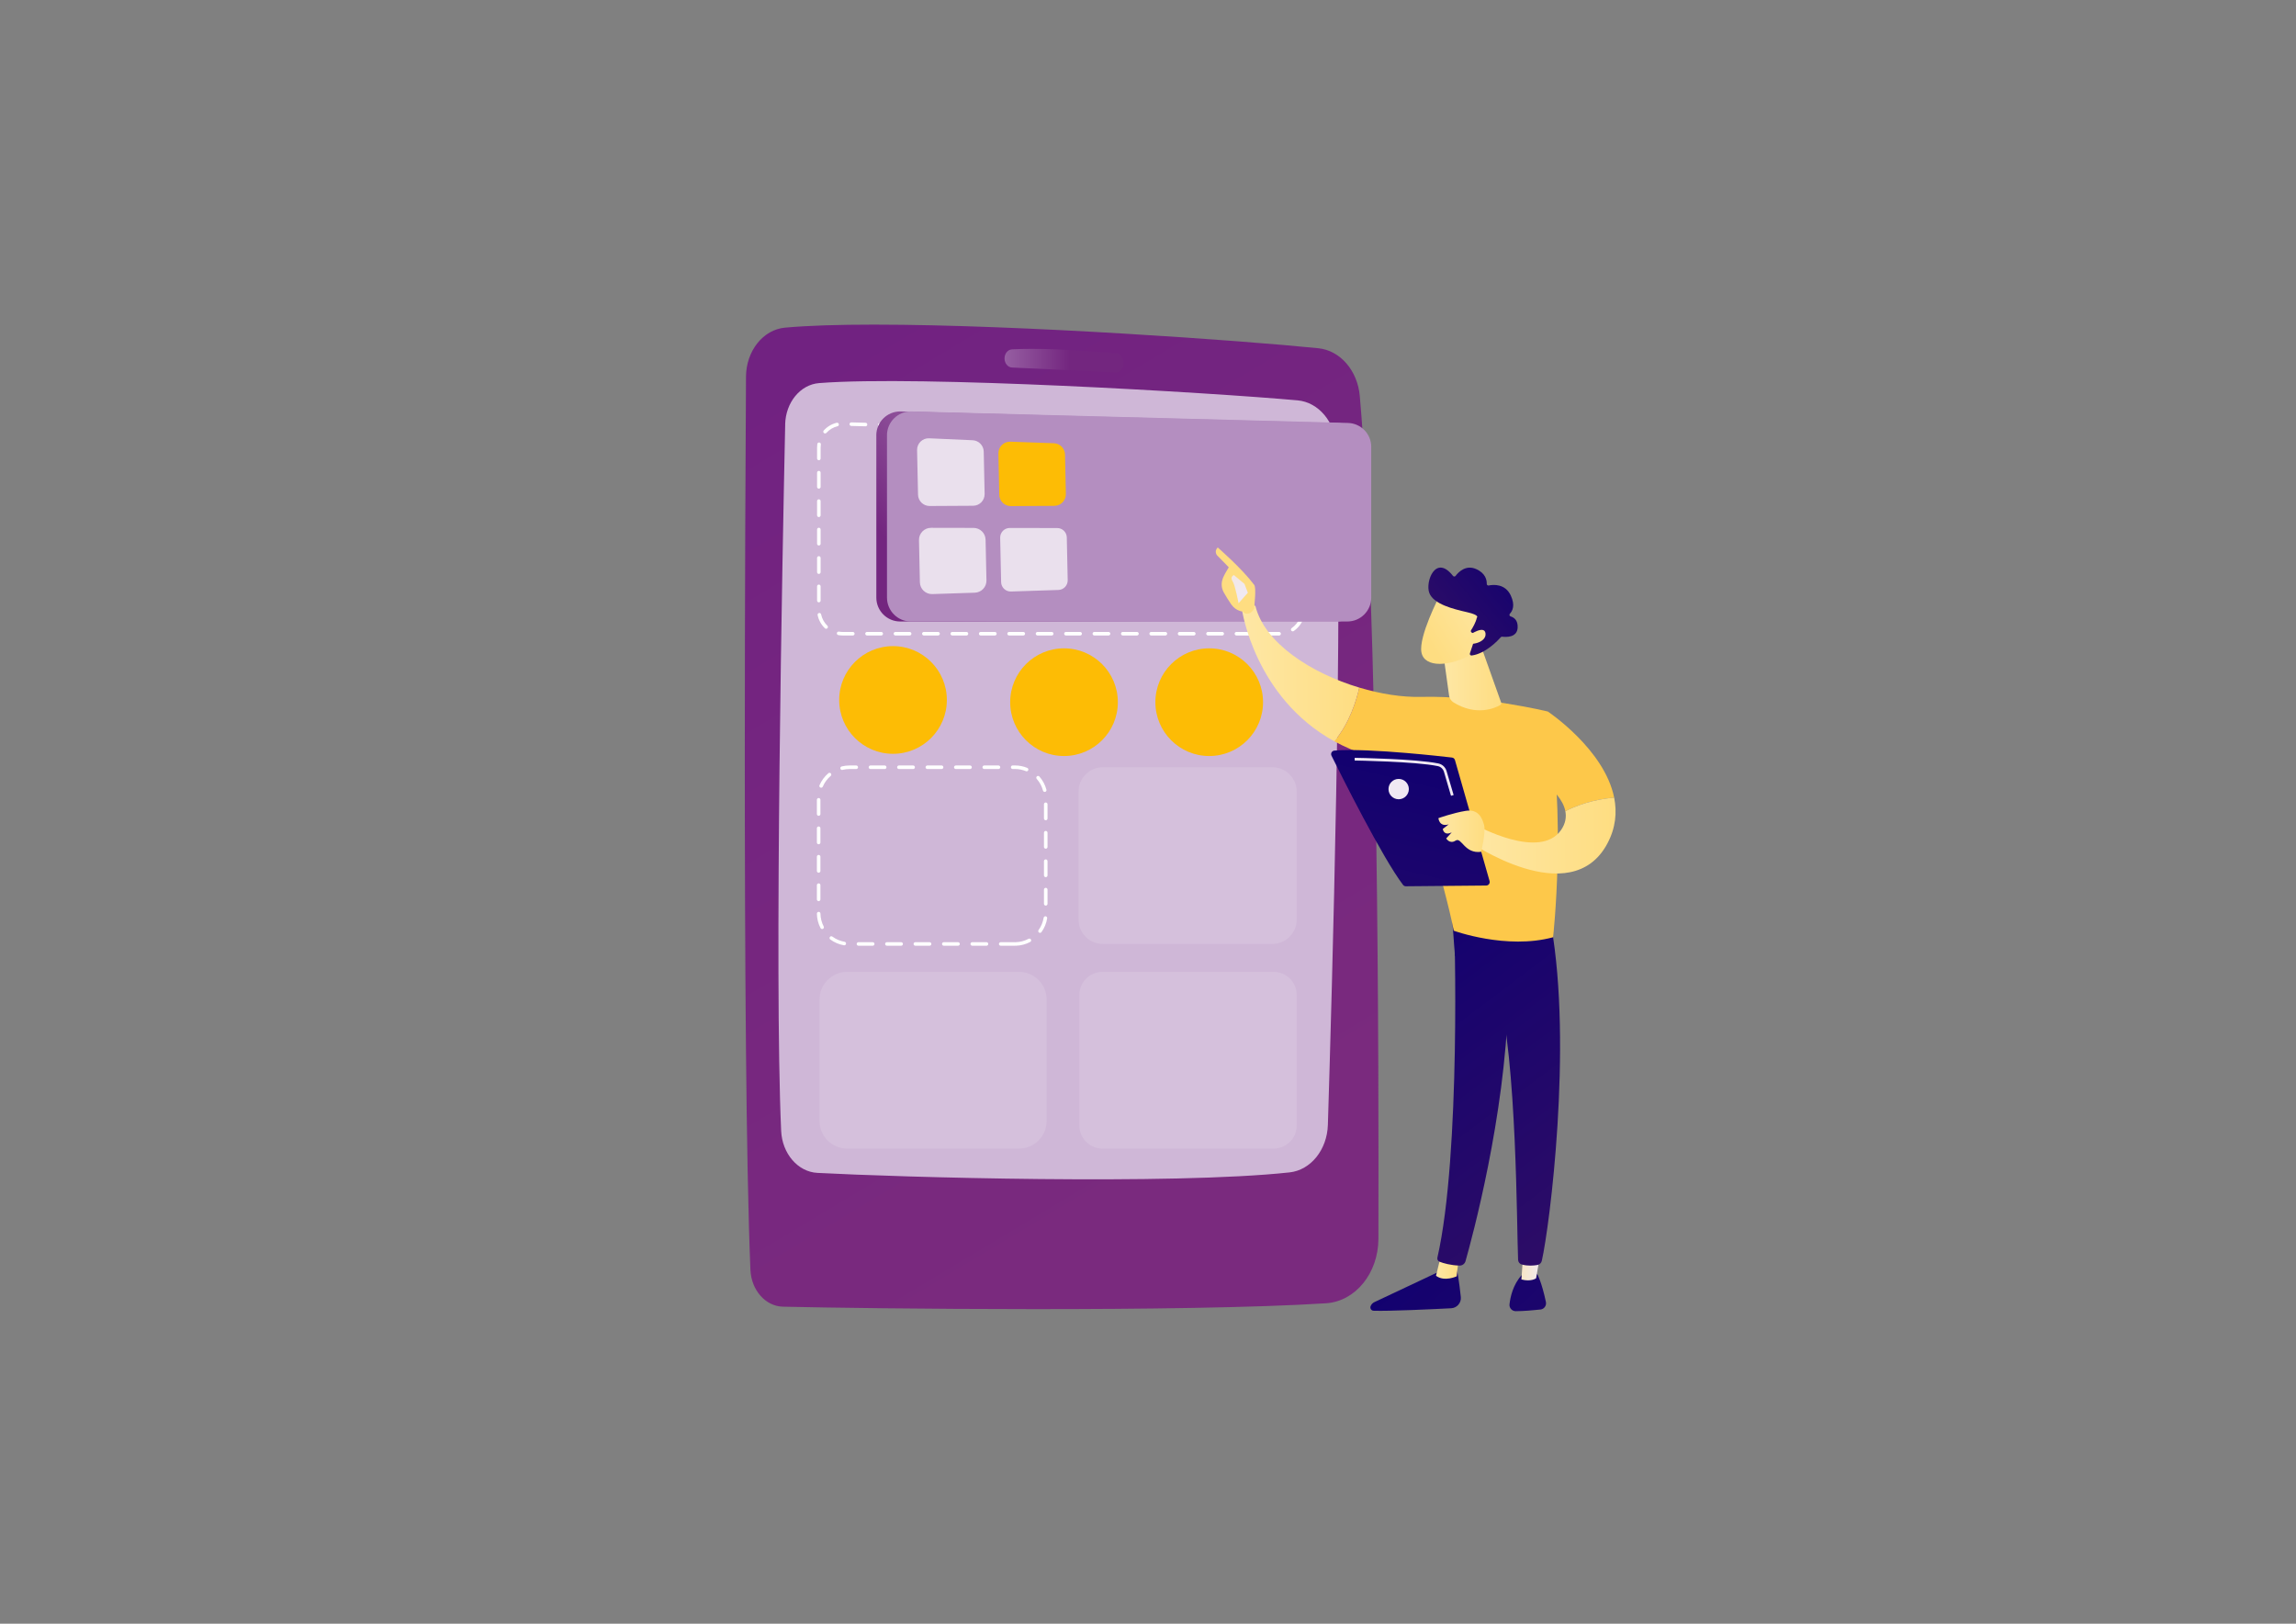 <?xml version="1.0" encoding="UTF-8"?>
<svg id="Calque_1" data-name="Calque 1" xmlns="http://www.w3.org/2000/svg" xmlns:xlink="http://www.w3.org/1999/xlink" viewBox="0 0 841.89 595.28">
  <rect x="0" y="0" width="841.89" height="595.28" fill="#808080" stroke="none"/>
  <defs>
    <style>
      .cls-1 {
        fill: #d5c0dc;
      }

      .cls-1, .cls-2, .cls-3, .cls-4, .cls-5, .cls-6, .cls-7, .cls-8, .cls-9, .cls-10, .cls-11, .cls-12, .cls-13, .cls-14, .cls-15, .cls-16, .cls-17, .cls-18, .cls-19, .cls-20, .cls-21, .cls-22, .cls-23, .cls-24, .cls-25, .cls-26, .cls-27, .cls-28, .cls-29, .cls-30, .cls-31, .cls-32 {
        stroke-width: 0px;
      }

      .cls-2 {
        opacity: .72;
      }

      .cls-2, .cls-20 {
        fill: #fff;
      }

      .cls-3 {
        fill: url(#linear-gradient-12);
      }

      .cls-4 {
        fill: url(#linear-gradient-17);
      }

      .cls-5 {
        fill: url(#linear-gradient-19);
      }

      .cls-6 {
        fill: url(#linear-gradient);
      }

      .cls-7 {
        fill: url(#linear-gradient-21);
      }

      .cls-8 {
        fill: url(#linear-gradient-6);
      }

      .cls-33 {
        clip-path: url(#clippath-2);
      }

      .cls-9 {
        fill: #cfb7d7;
      }

      .cls-10 {
        fill: url(#linear-gradient-15);
      }

      .cls-34 {
        clip-path: url(#clippath-6);
      }

      .cls-11 {
        fill: url(#linear-gradient-11);
      }

      .cls-12 {
        fill: url(#linear-gradient-5);
      }

      .cls-13 {
        fill: none;
      }

      .cls-35 {
        clip-path: url(#clippath-7);
      }

      .cls-36 {
        clip-path: url(#clippath-1);
      }

      .cls-37 {
        clip-path: url(#clippath-4);
      }

      .cls-14 {
        fill: url(#Dégradé_sans_nom_5-3);
      }

      .cls-15 {
        fill: url(#linear-gradient-13);
      }

      .cls-16 {
        fill: url(#linear-gradient-23);
      }

      .cls-17 {
        fill: url(#linear-gradient-16);
      }

      .cls-18 {
        fill: url(#Dégradé_sans_nom_5-2);
      }

      .cls-19 {
        fill: url(#linear-gradient-22);
      }

      .cls-21 {
        fill: url(#linear-gradient-20);
      }

      .cls-22 {
        fill: url(#linear-gradient-14);
      }

      .cls-23 {
        fill: url(#linear-gradient-2);
      }

      .cls-24 {
        fill: #f0e9f3;
      }

      .cls-25 {
        fill: url(#linear-gradient-7);
      }

      .cls-26 {
        fill: url(#linear-gradient-3);
      }

      .cls-27 {
        fill: url(#Dégradé_sans_nom_5);
      }

      .cls-38 {
        clip-path: url(#clippath-9);
      }

      .cls-39 {
        clip-path: url(#clippath);
      }

      .cls-28 {
        fill: url(#linear-gradient-9);
      }

      .cls-40 {
        clip-path: url(#clippath-3);
      }

      .cls-29 {
        fill: url(#linear-gradient-8);
      }

      .cls-41 {
        clip-path: url(#clippath-8);
      }

      .cls-30 {
        fill: url(#linear-gradient-18);
      }

      .cls-42 {
        clip-path: url(#clippath-5);
      }

      .cls-31 {
        fill: url(#linear-gradient-10);
      }

      .cls-32 {
        fill: url(#linear-gradient-4);
      }
    </style>
    <clipPath id="clippath">
      <path class="cls-13" d="m320.34,119.01c-12.76,0-23.94.33-32.5,1.11-8.04.73-14.24,8.54-14.3,17.98-.16,25.73-.44,79.55-.44,137.55v1.85c0,71.64.44,149.25,2.06,188.01.31,7.47,5.52,13.39,11.92,13.54,31.62.74,147.5,2.06,199.15-1.25,10.76-.69,19.16-11.02,19.2-23.62.16-60.6-.02-231.02-6.83-309-.82-9.34-7.2-16.7-15.2-17.51-27.81-2.83-109-8.65-162.76-8.66h-.3Z"/>
    </clipPath>
    <linearGradient id="linear-gradient" x1="-3324.36" y1="2086.44" x2="-3324.24" y2="2086.44" gradientTransform="translate(8068582.92 -12854688.64) rotate(-90) scale(3866.97 -3866.97)" gradientUnits="userSpaceOnUse">
      <stop offset="0" stop-color="#7a2a7e"/>
      <stop offset="1" stop-color="#6e1f82"/>
    </linearGradient>
    <clipPath id="clippath-1">
      <rect class="cls-13" x="273.1" y="119.01" width="295.68" height="361.12"/>
    </clipPath>
    <clipPath id="clippath-2">
      <path class="cls-13" d="m371.02,128.09c-1.52.09-2.7,1.58-2.68,3.37.03,1.77,1.23,3.21,2.74,3.28,7.47.35,28.51,1.32,37.92,1.82,1.85.1,3.28-1.87,2.9-4l-.07-.36c-.26-1.45-1.31-2.53-2.57-2.65-5.23-.48-19.13-1.65-30.96-1.65-2.56,0-5.03.05-7.29.18"/>
    </clipPath>
    <linearGradient id="Dégradé_sans_nom_5" data-name="Dégradé sans nom 5" x1="-3315.82" y1="2084.94" x2="-3315.69" y2="2084.94" gradientTransform="translate(1121829.19 705291.6) scale(338.22 -338.22)" gradientUnits="userSpaceOnUse">
      <stop offset="0" stop-color="#b48ec0"/>
      <stop offset="1" stop-color="#73267f"/>
    </linearGradient>
    <clipPath id="clippath-3">
      <rect class="cls-13" x="273.1" y="119.01" width="295.68" height="361.12"/>
    </clipPath>
    <clipPath id="clippath-4">
      <path class="cls-13" d="m321.33,159.6v59.49c0,4.84,3.92,8.76,8.76,8.76h160.04c4.84,0,8.76-3.92,8.76-8.76v-55.27c0-4.75-3.78-8.63-8.53-8.76l-160.04-4.22c-.08,0-.16,0-.24,0-4.82,0-8.76,3.91-8.76,8.76"/>
    </clipPath>
    <linearGradient id="Dégradé_sans_nom_5-2" data-name="Dégradé sans nom 5" x1="-3327.56" y1="2090.21" x2="-3327.43" y2="2090.21" gradientTransform="translate(-2106226.94 -1323091.86) rotate(-180) scale(633.09 -633.09)" xlink:href="#Dégradé_sans_nom_5"/>
    <clipPath id="clippath-5">
      <path class="cls-13" d="m325.24,159.6v59.49c0,4.84,3.92,8.76,8.76,8.76h160.04c4.84,0,8.76-3.92,8.76-8.76v-55.27c0-4.75-3.78-8.63-8.53-8.76l-160.04-4.22c-.08,0-.16,0-.24,0-4.82,0-8.76,3.91-8.76,8.76"/>
    </clipPath>
    <linearGradient id="Dégradé_sans_nom_5-3" data-name="Dégradé sans nom 5" x1="-3324.09" y1="2086.55" x2="-3323.96" y2="2086.55" gradientTransform="translate(10387294.95 6520033.03) scale(3124.71 -3124.71)" xlink:href="#Dégradé_sans_nom_5"/>
    <clipPath id="clippath-6">
      <rect class="cls-13" x="273.1" y="119.01" width="295.68" height="361.12"/>
    </clipPath>
    <clipPath id="clippath-7">
      <path class="cls-13" d="m307.71,256.62c0,10.9,8.84,19.74,19.74,19.74s19.74-8.84,19.74-19.74-8.84-19.74-19.74-19.74-19.74,8.84-19.74,19.74"/>
    </clipPath>
    <linearGradient id="linear-gradient-2" x1="-3323.6" y1="2086.39" x2="-3323.47" y2="2086.39" gradientTransform="translate(13350330.54 8380961.19) scale(4016.84 -4016.84)" gradientUnits="userSpaceOnUse">
      <stop offset="0" stop-color="#fdbc05"/>
      <stop offset="1" stop-color="#fdbc05"/>
    </linearGradient>
    <clipPath id="clippath-8">
      <path class="cls-13" d="m370.41,257.43c0,10.9,8.84,19.74,19.74,19.74s19.74-8.84,19.74-19.74-8.84-19.74-19.74-19.74-19.74,8.84-19.74,19.74"/>
    </clipPath>
    <linearGradient id="linear-gradient-3" x1="-3323.6" y1="2086.49" x2="-3323.47" y2="2086.49" gradientTransform="translate(13350371.21 8381363.89) scale(4016.84 -4016.84)" xlink:href="#linear-gradient-2"/>
    <clipPath id="clippath-9">
      <path class="cls-13" d="m423.65,257.43c0,10.9,8.84,19.74,19.74,19.74s19.74-8.84,19.74-19.74-8.84-19.74-19.74-19.74-19.74,8.84-19.74,19.74"/>
    </clipPath>
    <linearGradient id="linear-gradient-4" x1="-3323.6" y1="2086.57" x2="-3323.47" y2="2086.57" gradientTransform="translate(13350406.68 8381701.02) scale(4016.84 -4016.84)" xlink:href="#linear-gradient-2"/>
    <linearGradient id="linear-gradient-5" x1="379.49" y1="159.97" x2="369.64" y2="291.17" gradientTransform="matrix(1,0,0,1,0,0)" xlink:href="#linear-gradient-2"/>
    <linearGradient id="linear-gradient-6" x1="4992.94" y1="433.15" x2="4898.76" y2="535.59" gradientTransform="translate(5493.07 -23.38) rotate(179.46) scale(1 -1)" gradientUnits="userSpaceOnUse">
      <stop offset="0" stop-color="#100070"/>
      <stop offset="1" stop-color="#2c0c67"/>
    </linearGradient>
    <linearGradient id="linear-gradient-7" x1="4962.37" y1="440.75" x2="4970.74" y2="440.75" gradientTransform="translate(5493.07 -23.38) rotate(179.46) scale(1 -1)" gradientUnits="userSpaceOnUse">
      <stop offset="0" stop-color="#fedd81"/>
      <stop offset="1" stop-color="#fee7a5"/>
    </linearGradient>
    <linearGradient id="linear-gradient-8" x1="5000.36" y1="317.28" x2="4920.22" y2="425.91" xlink:href="#linear-gradient-6"/>
    <linearGradient id="linear-gradient-9" x1="4971.82" y1="413.72" x2="4877.63" y2="516.17" xlink:href="#linear-gradient-6"/>
    <linearGradient id="linear-gradient-10" x1="4932.22" y1="440.32" x2="4939.44" y2="440.32" gradientTransform="translate(5493.07 -23.38) rotate(179.46) scale(1 -1)" gradientUnits="userSpaceOnUse">
      <stop offset="0" stop-color="#f0e9f3"/>
      <stop offset="1" stop-color="#f8e6c7"/>
    </linearGradient>
    <linearGradient id="linear-gradient-11" x1="4986.08" y1="306.74" x2="4905.93" y2="415.37" xlink:href="#linear-gradient-6"/>
    <linearGradient id="linear-gradient-12" x1="-527.06" y1="-268.3" x2="-600.9" y2="-140.3" gradientTransform="translate(1387.64)" gradientUnits="userSpaceOnUse">
      <stop offset="0" stop-color="#f8e6c7"/>
      <stop offset="1" stop-color="#fdc84a"/>
    </linearGradient>
    <linearGradient id="linear-gradient-13" x1="4996.81" y1="222.49" x2="5039.55" y2="222.49" xlink:href="#linear-gradient-7"/>
    <linearGradient id="linear-gradient-14" x1="-3024.41" y1="214.39" x2="-2995.72" y2="279.65" gradientTransform="translate(3487.46 -3.39) rotate(-.54)" xlink:href="#linear-gradient-7"/>
    <linearGradient id="linear-gradient-15" x1="5039.35" y1="193.59" x2="5051.31" y2="175.19" xlink:href="#linear-gradient-10"/>
    <linearGradient id="linear-gradient-16" x1="-501.91" y1="-253.79" x2="-575.75" y2="-125.8" xlink:href="#linear-gradient-12"/>
    <linearGradient id="linear-gradient-17" x1="4903.28" y1="283.03" x2="4957.37" y2="283.03" xlink:href="#linear-gradient-7"/>
    <linearGradient id="linear-gradient-18" x1="4944.81" y1="225.21" x2="4966.2" y2="225.21" xlink:href="#linear-gradient-7"/>
    <linearGradient id="linear-gradient-19" x1="-2068.65" y1="3386.67" x2="-2076.64" y2="3360.31" gradientTransform="translate(1198.69 -3675.17) rotate(-138.79) scale(1 -1)" xlink:href="#linear-gradient-7"/>
    <linearGradient id="linear-gradient-20" x1="-2075.86" y1="3340.74" x2="-2069.17" y2="3378.87" gradientTransform="translate(1198.69 -3675.17) rotate(-138.79) scale(1 -1)" xlink:href="#linear-gradient-6"/>
    <linearGradient id="linear-gradient-21" x1="-2076.82" y1="3386.54" x2="-2084.01" y2="3362.83" gradientTransform="translate(1198.69 -3675.17) rotate(-138.79) scale(1 -1)" xlink:href="#linear-gradient-7"/>
    <linearGradient id="linear-gradient-22" x1="4697.96" y1="271.86" x2="4727.81" y2="396.22" gradientTransform="translate(5221.85) rotate(-180) scale(1 -1)" xlink:href="#linear-gradient-6"/>
    <linearGradient id="linear-gradient-23" x1="4677.51" y1="304.76" x2="4694.42" y2="304.76" gradientTransform="translate(5221.85) rotate(-180) scale(1 -1)" xlink:href="#linear-gradient-7"/>
  </defs>
  <g class="cls-39">
    <rect class="cls-6" x="203.26" y="85.9" width="372.17" height="428.31" transform="translate(-94.05 210.87) rotate(-27.17)"/>
  </g>
  <g class="cls-36">
    <path class="cls-9" d="m287.91,155.6c-1,46.61-4.04,201.67-1.48,258.96.37,8.37,6.12,15.06,13.28,15.44,29.48,1.57,130.02,4.51,173.15-.18,7.77-.85,13.76-8.3,14.04-17.42,1.48-47.56,5.59-191.96,3.11-248.6-.4-9.04-6.49-16.33-14.21-17.02-31.91-2.87-138.79-9.23-175.46-6.33-6.88.54-12.27,7.09-12.44,15.16"/>
  </g>
  <g class="cls-33">
    <rect class="cls-27" x="368.32" y="127.91" width="43.97" height="8.75"/>
  </g>
  <g class="cls-40">
    <path class="cls-20" d="m469.04,232.98h-5.25c-.36,0-.65-.29-.65-.65s.29-.65.65-.65h5.21c.36,0,.67.29.67.65s-.27.65-.63.65m-10.46,0h-5.21c-.36,0-.65-.29-.65-.65s.29-.65.65-.65h5.21c.36,0,.65.29.65.65s-.29.65-.65.65m-10.42,0h-5.21c-.36,0-.65-.29-.65-.65s.29-.65.65-.65h5.21c.36,0,.65.29.65.65s-.29.65-.65.65m-10.42,0h-5.21c-.36,0-.65-.29-.65-.65s.29-.65.65-.65h5.21c.36,0,.65.29.65.65s-.29.65-.65.65m-10.42,0h-5.21c-.36,0-.65-.29-.65-.65s.29-.65.65-.65h5.21c.36,0,.65.29.65.65s-.29.65-.65.65m-10.42,0h-5.21c-.36,0-.65-.29-.65-.65s.29-.65.65-.65h5.21c.36,0,.65.29.65.65s-.29.65-.65.65m-10.42,0h-5.21c-.36,0-.65-.29-.65-.65s.29-.65.65-.65h5.21c.36,0,.65.29.65.65s-.29.65-.65.65m-10.42,0h-5.21c-.36,0-.65-.29-.65-.65s.29-.65.65-.65h5.21c.36,0,.65.29.65.65s-.29.65-.65.65m-10.42,0h-5.21c-.36,0-.65-.29-.65-.65s.29-.65.65-.65h5.21c.36,0,.65.29.65.65s-.29.65-.65.65m-10.42,0h-5.21c-.36,0-.65-.29-.65-.65s.29-.65.65-.65h5.21c.36,0,.65.29.65.65s-.29.65-.65.65m-10.42,0h-5.21c-.36,0-.65-.29-.65-.65s.29-.65.65-.65h5.21c.36,0,.65.29.65.65s-.29.65-.65.65m-10.42,0h-5.21c-.36,0-.65-.29-.65-.65s.29-.65.65-.65h5.21c.36,0,.65.29.65.65s-.29.65-.65.65m-10.42,0h-5.21c-.36,0-.65-.29-.65-.65s.29-.65.65-.65h5.21c.36,0,.65.29.65.65s-.29.65-.65.65m-10.42,0h-5.21c-.36,0-.65-.29-.65-.65s.29-.65.65-.65h5.21c.36,0,.65.29.65.65s-.29.65-.65.65m-10.42,0h-5.21c-.36,0-.65-.29-.65-.65s.29-.65.65-.65h5.21c.36,0,.65.29.65.65s-.29.65-.65.65m-10.42,0h-3.68c-.55,0-1.1-.05-1.63-.14-.35-.06-.59-.4-.53-.75.06-.35.4-.59.75-.53.46.08.94.12,1.41.12h3.68c.36,0,.65.29.65.65s-.29.65-.65.65m161.3-1.52c-.21,0-.41-.1-.54-.28-.2-.3-.13-.7.17-.91,1.34-.92,2.37-2.2,2.97-3.71.13-.33.51-.5.85-.37.33.13.5.51.37.85-.69,1.75-1.89,3.24-3.45,4.31-.11.08-.24.11-.37.11m-171.08-.94c-.16,0-.33-.06-.45-.18-1.36-1.32-2.28-2.99-2.67-4.83-.07-.35.15-.7.51-.77.35-.07.7.15.77.5.33,1.59,1.13,3.02,2.3,4.16.26.25.27.66.01.92-.13.13-.3.2-.47.2m174.9-8.2c-.36,0-.65-.29-.65-.65v-5.21c0-.36.29-.65.65-.65s.65.29.65.65v5.21c0,.36-.29.65-.65.65m-177.57-1.49c-.36,0-.65-.29-.65-.65v-5.21c0-.36.29-.65.65-.65s.65.29.65.65v5.21c0,.36-.29.65-.65.65m177.57-8.93c-.36,0-.65-.29-.65-.65v-5.21c0-.36.29-.65.65-.65s.65.29.65.65v5.21c0,.36-.29.65-.65.65m-177.57-1.49c-.36,0-.65-.29-.65-.65v-5.21c0-.36.29-.65.65-.65s.65.29.65.65v5.21c0,.36-.29.65-.65.65m177.57-8.93c-.36,0-.65-.29-.65-.65v-5.21c0-.36.29-.65.65-.65s.65.29.65.65v5.21c0,.36-.29.65-.65.65m-177.57-1.49c-.36,0-.65-.29-.65-.65v-5.21c0-.36.29-.65.65-.65s.65.29.65.65v5.21c0,.36-.29.65-.65.65m177.57-8.93c-.36,0-.65-.29-.65-.65v-5.21c0-.36.29-.65.65-.65s.65.29.65.65v5.21c0,.36-.29.65-.65.65m-177.57-1.49c-.36,0-.65-.29-.65-.65v-5.21c0-.36.29-.65.65-.65s.65.29.65.65v5.21c0,.36-.29.65-.65.65m177.57-8.93c-.36,0-.65-.29-.65-.65v-5.21c0-.36.29-.65.65-.65s.65.29.65.65v5.21c0,.36-.29.65-.65.65m-177.57-1.49c-.36,0-.65-.29-.65-.65v-5.21c0-.36.29-.65.65-.65s.65.29.65.65v5.21c0,.36-.29.65-.65.65m177.57-8.93c-.36,0-.65-.29-.65-.65v-1.24c0-1.24-.27-2.44-.82-3.55-.16-.32-.02-.71.3-.87.32-.16.71-.02.87.3.63,1.29.95,2.68.95,4.12v1.24c0,.36-.29.65-.65.65m-177.57-1.49c-.36,0-.65-.29-.65-.65v-3.97c0-.44.03-.89.09-1.33.05-.36.38-.6.74-.55.36.05.6.38.55.74-.05.38-.08.77-.08,1.15v3.97c0,.36-.29.65-.65.65m173.18-7.34c-.11,0-.22-.03-.33-.09-1.16-.67-2.49-1.04-3.84-1.08l-.86-.02c-.36,0-.64-.31-.63-.67,0-.35.3-.63.65-.63,0,0,.01,0,.02,0l.86.02c1.57.04,3.11.48,4.46,1.26.31.18.42.58.24.89-.12.21-.34.33-.56.33m-10.21-1.33s-.01,0-.02,0l-5.21-.14c-.36,0-.64-.31-.63-.67,0-.35.3-.63.65-.63,0,0,.01,0,.02,0l5.21.14c.36,0,.64.31.63.67,0,.35-.3.63-.65.63m-10.42-.27s-.01,0-.02,0l-5.21-.14c-.36,0-.64-.31-.63-.67,0-.36.33-.65.67-.63l5.21.14c.36,0,.64.31.63.67,0,.35-.3.63-.65.63m-10.42-.27s-.01,0-.02,0l-5.21-.14c-.36,0-.64-.31-.63-.67,0-.35.3-.63.65-.63,0,0,.01,0,.02,0l5.21.14c.36,0,.64.31.63.67,0,.35-.3.63-.65.63m-10.42-.27s-.01,0-.02,0l-5.21-.14c-.36,0-.64-.31-.63-.67,0-.36.31-.65.67-.63l5.21.14c.36,0,.64.31.63.67,0,.35-.3.63-.65.63m-10.42-.27s-.01,0-.02,0l-5.21-.14c-.36,0-.64-.31-.63-.67,0-.36.33-.64.67-.63l5.21.14c.36,0,.64.31.63.67,0,.35-.3.63-.65.63m-119.02-.09c-.16,0-.31-.06-.44-.17-.27-.24-.29-.65-.04-.92,1.27-1.4,2.91-2.38,4.74-2.82.35-.08.7.13.79.48.09.35-.13.7-.48.79-1.57.38-2.99,1.22-4.08,2.43-.13.14-.31.21-.48.21m108.6-.19s-.01,0-.02,0l-5.21-.14c-.36,0-.64-.31-.63-.67,0-.36.32-.65.67-.63l5.21.14c.36,0,.64.31.63.67,0,.35-.3.63-.65.63m-10.42-.27s-.01,0-.02,0l-5.21-.14c-.36,0-.64-.31-.63-.67,0-.35.3-.63.65-.63,0,0,.01,0,.02,0l5.21.14c.36,0,.64.31.63.67,0,.35-.3.63-.65.63m-10.42-.27s-.01,0-.02,0l-5.21-.14c-.36,0-.64-.31-.63-.67,0-.36.31-.65.67-.63l5.21.14c.36,0,.64.31.63.67,0,.35-.3.63-.65.63m-10.42-.27s-.01,0-.02,0l-5.21-.14c-.36,0-.64-.31-.63-.67,0-.36.3-.64.67-.63l5.21.14c.36,0,.64.31.63.67,0,.35-.3.63-.65.63m-10.42-.27s-.01,0-.02,0l-5.21-.14c-.36,0-.64-.31-.63-.67,0-.36.32-.65.67-.63l5.21.14c.36,0,.64.31.63.67,0,.35-.3.63-.65.63m-10.42-.27s-.01,0-.02,0l-5.21-.14c-.36,0-.64-.31-.63-.67,0-.35.3-.63.65-.63,0,0,.01,0,.02,0l5.21.14c.36,0,.64.31.63.67,0,.35-.3.63-.65.63m-10.42-.27s-.01,0-.02,0l-5.21-.14c-.36,0-.64-.31-.63-.67,0-.36.31-.65.67-.63l5.21.14c.36,0,.64.31.63.67,0,.35-.3.63-.65.63m-10.42-.27s-.01,0-.02,0l-5.21-.14c-.36,0-.64-.31-.63-.67,0-.36.3-.64.67-.63l5.21.14c.36,0,.64.31.63.67,0,.35-.3.63-.65.63m-10.42-.27s-.01,0-.02,0l-5.21-.14c-.36,0-.64-.31-.63-.67,0-.35.3-.63.65-.63,0,0,.01,0,.02,0l5.21.14c.36,0,.64.31.63.67,0,.35-.3.63-.65.63m-10.42-.27s-.01,0-.02,0l-5.21-.14c-.36,0-.64-.31-.63-.67,0-.35.3-.63.65-.63,0,0,.01,0,.02,0l5.21.14c.36,0,.64.31.63.67,0,.35-.3.63-.65.63"/>
  </g>
  <g class="cls-37">
    <rect class="cls-18" x="316.66" y="103.92" width="186.89" height="170.83" transform="translate(-28.68 296.59) rotate(-38.52)"/>
  </g>
  <g class="cls-42">
    <rect class="cls-14" x="319.65" y="105.81" width="188.75" height="167.06" transform="translate(-31.86 281.29) rotate(-36.23)"/>
  </g>
  <g class="cls-34">
    <path class="cls-1" d="m373.63,421.09h-62.98c-5.6,0-10.15-4.54-10.15-10.15v-44.49c0-5.6,4.54-10.15,10.15-10.15h62.98c5.6,0,10.15,4.54,10.15,10.15v44.49c0,5.6-4.54,10.15-10.15,10.15"/>
    <path class="cls-1" d="m467,421.09h-62.75c-4.68,0-8.47-3.79-8.47-8.47v-47.85c0-4.68,3.79-8.47,8.47-8.47h62.75c4.68,0,8.47,3.79,8.47,8.47v47.85c0,4.68-3.79,8.47-8.47,8.47"/>
    <path class="cls-20" d="m372.16,346.72h-5.22c-.36,0-.65-.29-.65-.65s.29-.65.65-.65h5.22s.1,0,.14.02c.05-.01.09-.02.14-.02,1.66-.04,3.25-.46,4.71-1.24.32-.17.71-.05.88.27.17.32.05.71-.27.88-1.64.87-3.42,1.34-5.29,1.39-.06,0-.11,0-.16-.02-.05.01-.11.02-.16.02m-10.43,0h-5.22c-.36,0-.65-.29-.65-.65s.29-.65.65-.65h5.22c.36,0,.65.29.65.65s-.29.65-.65.65m-10.43,0h-5.22c-.36,0-.65-.29-.65-.65s.29-.65.65-.65h5.22c.36,0,.65.29.65.65s-.29.65-.65.65m-10.43,0h-5.22c-.36,0-.65-.29-.65-.65s.29-.65.65-.65h5.22c.36,0,.65.29.65.65s-.29.65-.65.65m-10.43,0h-5.22c-.36,0-.65-.29-.65-.65s.29-.65.65-.65h5.22c.36,0,.65.29.65.65s-.29.65-.65.65m-10.43,0h-5.22c-.36,0-.65-.29-.65-.65s.29-.65.65-.65h5.22c.36,0,.65.29.65.65s-.29.65-.65.65m-10.42-.16s-.07,0-.11,0c-1.81-.31-3.55-1.05-5.03-2.14-.29-.21-.35-.62-.14-.91.21-.29.62-.35.91-.14,1.32.97,2.87,1.63,4.48,1.9.35.06.59.4.53.75-.05.32-.33.54-.64.54m71.77-4.56c-.13,0-.26-.04-.38-.12-.29-.21-.36-.62-.15-.91.96-1.33,1.6-2.89,1.86-4.5.06-.36.39-.6.75-.54.36.06.6.39.54.75-.29,1.81-1.01,3.56-2.09,5.05-.13.18-.33.27-.53.27m-79.89-1.39c-.24,0-.46-.13-.58-.35-.86-1.65-1.31-3.43-1.34-5.3,0-.36.28-.66.64-.66h.01c.36,0,.65.28.65.64.03,1.66.43,3.25,1.19,4.72.17.32.04.71-.28.88-.1.05-.2.07-.3.07m82-8.6c-.36,0-.65-.29-.65-.65v-5.22c0-.36.29-.65.65-.65s.65.29.65.65v5.22c0,.36-.29.65-.65.65m-83.27-1.63c-.36,0-.65-.29-.65-.65v-5.22c0-.36.29-.65.65-.65s.65.29.65.65v5.22c0,.36-.29.65-.65.65m83.27-8.8c-.36,0-.65-.29-.65-.65v-5.22c0-.36.29-.65.65-.65s.65.29.65.65v5.22c0,.36-.29.65-.65.65m-83.27-1.63c-.36,0-.65-.29-.65-.65v-5.22c0-.36.29-.65.65-.65s.65.29.65.65v5.22c0,.36-.29.65-.65.65m83.27-8.8c-.36,0-.65-.29-.65-.65v-5.22c0-.36.29-.65.65-.65s.65.29.65.65v5.22c0,.36-.29.65-.65.65m-83.27-1.63c-.36,0-.65-.29-.65-.65v-5.22c0-.36.29-.65.65-.65s.65.29.65.65v5.22c0,.36-.29.65-.65.65m83.27-8.8c-.36,0-.65-.29-.65-.65v-5.22c0-.36.29-.65.65-.65s.65.29.65.65v5.22c0,.36-.29.65-.65.65m-83.27-1.63c-.36,0-.65-.29-.65-.65v-5.22c0-.36.29-.65.65-.65s.65.29.65.65v5.22c0,.36-.29.65-.65.65m82.89-8.77c-.29,0-.55-.19-.63-.48-.42-1.58-1.21-3.06-2.3-4.29-.24-.27-.21-.68.06-.92.27-.24.68-.21.92.06,1.22,1.38,2.11,3.05,2.58,4.82.09.35-.11.71-.46.8-.06.01-.11.02-.17.02m-81.98-1.54c-.09,0-.17-.02-.26-.05-.33-.14-.48-.53-.34-.86.72-1.68,1.85-3.2,3.25-4.4.27-.23.69-.2.92.07.23.27.2.69-.07.92-1.25,1.06-2.25,2.42-2.89,3.92-.11.25-.35.4-.6.4m75.33-6.02c-.08,0-.17-.02-.25-.05-1.28-.52-2.64-.79-4.03-.79h-.83c-.36,0-.65-.29-.65-.65s.29-.65.65-.65h.83c1.57,0,3.09.3,4.52.89.33.14.49.52.36.85-.1.25-.35.41-.6.41m-67.66-.51c-.29,0-.56-.2-.63-.49-.09-.35.13-.7.48-.79.94-.23,1.91-.35,2.89-.35h2.46c.36,0,.65.29.65.65s-.29.65-.65.65h-2.46c-.87,0-1.74.11-2.57.31-.05.01-.11.02-.16.02m57.34-.33h-5.22c-.36,0-.65-.29-.65-.65s.29-.65.65-.65h5.22c.36,0,.65.29.65.65s-.29.65-.65.65m-10.43,0h-5.22c-.36,0-.65-.29-.65-.65s.29-.65.65-.65h5.22c.36,0,.65.29.65.65s-.29.65-.65.65m-10.43,0h-5.22c-.36,0-.65-.29-.65-.65s.29-.65.65-.65h5.22c.36,0,.65.29.65.65s-.29.65-.65.65m-10.43,0h-5.22c-.36,0-.65-.29-.65-.65s.29-.65.65-.65h5.22c.36,0,.65.29.65.65s-.29.65-.65.65m-10.43,0h-5.22c-.36,0-.65-.29-.65-.65s.29-.65.65-.65h5.22c.36,0,.65.29.65.65s-.29.65-.65.65"/>
    <path class="cls-1" d="m466.52,346.07h-62.1c-4.94,0-8.95-4.01-8.95-8.95v-46.89c0-4.94,4.01-8.95,8.95-8.95h62.1c4.94,0,8.95,4.01,8.95,8.95v46.89c0,4.94-4.01,8.95-8.95,8.95"/>
  </g>
  <g class="cls-35">
    <rect class="cls-23" x="302.14" y="231.32" width="50.61" height="50.61" transform="translate(-25.75 476.45) rotate(-69.98)"/>
  </g>
  <g class="cls-41">
    <rect class="cls-26" x="364.85" y="232.12" width="50.61" height="50.61" transform="translate(14.73 535.9) rotate(-69.98)"/>
  </g>
  <g class="cls-38">
    <rect class="cls-32" x="418.09" y="232.12" width="50.61" height="50.61" transform="translate(49.75 585.93) rotate(-69.98)"/>
  </g>
  <path class="cls-2" d="m360.71,165.55l.33,15.53c.05,2.37-1.85,4.32-4.22,4.34l-15.93.09c-2.32.01-4.22-1.84-4.27-4.16l-.35-16.33c-.05-2.45,1.98-4.44,4.43-4.33l15.95.71c2.23.1,4.01,1.92,4.06,4.15Z"/>
  <path class="cls-12" d="m386.61,185.46l-15.93.09c-2.32.01-4.22-1.84-4.27-4.16l-.32-15.13c-.05-2.44,1.96-4.42,4.4-4.33l15.94.57c2.25.08,4.04,1.9,4.09,4.15l.31,14.46c.05,2.37-1.85,4.32-4.22,4.34Z"/>
  <path class="cls-2" d="m370.27,193.56l17.39.03c1.91,0,3.47,1.53,3.51,3.44l.33,15.67c.04,1.93-1.47,3.52-3.4,3.59l-17.38.57c-1.96.06-3.59-1.48-3.63-3.44l-.35-16.27c-.04-1.97,1.55-3.59,3.52-3.59Z"/>
  <path class="cls-2" d="m361.39,197.86l.32,14.92c.05,2.42-1.85,4.43-4.27,4.51l-15.58.51c-2.46.08-4.51-1.86-4.56-4.32l-.33-15.46c-.05-2.48,1.94-4.52,4.42-4.51l15.59.03c2.4,0,4.36,1.92,4.41,4.32Z"/>
  <g>
    <path class="cls-8" d="m534.09,464.55s1.03,5.51,1.56,10.97c.21,2.13-1.42,4.01-3.56,4.11-7.28.37-22.84,1.11-28.43.91-.84-.03-1.4-.88-1.09-1.67h0c.25-.66.75-1.19,1.39-1.49l25.61-12.07,4.53-.78Z"/>
    <path class="cls-25" d="m534.86,461.3l-.72,6.61s-4.49,2.14-7.59-.19l1.8-7.38,6.51.96Z"/>
    <path class="cls-29" d="m533.08,337.12c.35,1.72,2.64,86.06-6.02,123.95-.14.62.18,1.25.77,1.49,1.39.55,4.11,1.34,7.36,1.42,1.01.02,1.9-.64,2.18-1.61,2.49-8.8,14.42-52.85,15.64-94.85,1.35-46.92-.02-1.6-.02-1.6l-1.33-28.98-18.57.18Z"/>
    <path class="cls-28" d="m563.7,467.15s1.58,2.77,3.15,10.17c.28,1.34-.64,2.62-2,2.77-2.4.26-6.1.6-9.06.61-1.37,0-2.44-1.18-2.29-2.53.3-2.71,1.28-7.15,4.41-10.64l5.79-.37Z"/>
    <path class="cls-31" d="m564.99,458.64l-1.74,10.01s-1.8,1.36-5.39.42l.77-10.76,6.35.33Z"/>
    <path class="cls-11" d="m568.8,339.37c7.8,44.43-.55,110.01-3.45,122.86-.18.79-.81,1.39-1.6,1.53-1.35.24-3.57.44-5.77-.18-.76-.21-1.29-.89-1.33-1.67-.5-10.36-.38-73.99-7.49-99.06-.36-1.27-1.15-2.37-2.23-3.13l-13.43-9.35-1.17-15.32,36.48,4.32Z"/>
    <g>
      <path class="cls-3" d="m521,255.49c22.1-.58,46.54,5.36,46.54,5.36,6.95,38.37,1.94,82.76,1.94,82.76-17.07,4.65-36.43-2.4-36.43-2.4-3-16.04-16.7-61.13-16.7-61.13-10.81-1.24-19.74-4.27-27.1-8.32,5.53-6.53,8.08-14.8,9.18-19.68,7.84,2.35,15.76,3.58,22.57,3.4Z"/>
      <path class="cls-15" d="m455.41,223.56c2.15-2.64,4.91-1.43,4.91-1.43,3.38,13.71,20.54,24.68,38.11,29.96-1.1,4.88-3.65,13.15-9.18,19.68-29.23-16.07-33.84-48.21-33.84-48.21Z"/>
    </g>
    <g>
      <path class="cls-22" d="m455.95,224.22c-.22.72,2.42,1.8,3.94-1.17.04-1.42.84-7.49-.01-8.63-4.56-6.1-13.37-13.71-13.37-13.71-1.46,1.47-.23,2.89-.23,2.89l4.28,4.37c-.87,1.61-1.94,2.97-2.43,4.91-.37,1.47-.12,3.04.63,4.36.76,1.33,1.79,3.06,2.76,4.42,1.84,2.56,4.43,2.56,4.43,2.56Z"/>
      <path class="cls-10" d="m452.43,210.82l3.89,3.24,1.24,3.25-3.41,3.85s-1.22-6.45-2.09-7.85c-.87-1.39-.43-2.07.36-2.49Z"/>
    </g>
    <path class="cls-17" d="m559.27,282.33l8.27-21.48s20.78,13.83,24.34,31.58c-3.9.32-10.99,1.41-17.9,4.98-1.61-8.38-14.71-15.08-14.71-15.08Z"/>
    <path class="cls-4" d="m541.42,302.64s23.3,12.88,31.01,1.62c1.6-2.34,1.97-4.65,1.55-6.85,6.91-3.57,14-4.66,17.9-4.98,1.07,5.35.59,11.06-2.51,16.85-13.46,25.19-50.97-.9-50.97-.9l3.01-5.74Z"/>
    <path class="cls-30" d="m543.22,237.33l7.23,20.27c.12.34-.02.71-.33.89-1.91,1.08-8.78,4.21-17.16-.99-.87-.54-1.47-1.43-1.61-2.45l-2.44-17.58,14.31-.14Z"/>
    <g>
      <path class="cls-5" d="m527.74,218.65s-7.58,14.61-6.54,20.47c1.05,5.86,10.61,5.35,18.92.5l5.69-15.75-18.07-5.22Z"/>
      <path class="cls-21" d="m539.68,231.92c-.34-.15-.47-.56-.27-.87.61-.95,1.75-2.89,2.1-4.58,0,0,1.38-.9-3.55-2.03-4.93-1.13-12.29-2.89-13.87-7.06-1.54-4.07,2.31-14.38,8.69-6.25.24.31.71.31.95,0,1.02-1.35,3.71-4.17,7.5-2.52,3.55,1.55,3.97,4.13,3.93,5.44-.01.38.34.68.71.6,1.78-.36,6.06-.69,8.1,3.68,1.68,3.6.63,5.66-.33,6.67-.31.33-.17.86.27.99,1.18.35,2.7,1.33,2.58,4.08-.17,3.8-4.42,3.51-5.64,3.35-.2-.03-.4.04-.53.19-1.03,1.16-5.65,6.07-10.7,6.71-.44.06-.78-.37-.64-.79l2.13-6.38c.1-.3-.05-.62-.33-.74l-1.09-.47Z"/>
      <path class="cls-7" d="m538.81,232.83s5.46-3.82,5.89-.65c.43,3.17-4.91,4.65-7.57,3.49l1.68-2.84Z"/>
    </g>
    <g>
      <g>
        <path class="cls-19" d="m546.19,322.99l-12.69-44.33c-.14-.5-.57-.87-1.09-.93-2.3-.27-8.96-1.02-16.66-1.67-9.27-.78-20.03-1.42-26.46-.88-.91.08-1.47,1.04-1.06,1.87,3.66,7.4,18.7,37.5,26.23,47.36.25.33.64.52,1.05.51l29.45-.27c.86,0,1.47-.83,1.23-1.65Z"/>
        <path class="cls-16" d="m543.12,312.28s1.77-7.27,1.05-9.85c-.71-2.58-2.1-5.9-6.7-5.16-4.61.74-10.04,2.68-10.04,2.68,0,0,.27,3.36,3.78,2.28l-2.17,1.68s.31,2.69,3.27,1.25l-2.02,2.23s1.27,2.21,3.45.79c2.18-1.42,3.22,4.98,9.39,4.1Z"/>
      </g>
      <path class="cls-24" d="m516.59,289.29c0,2.06-1.67,3.73-3.73,3.73s-3.73-1.67-3.73-3.73,1.67-3.73,3.73-3.73,3.73,1.67,3.73,3.73Z"/>
      <path class="cls-24" d="m532.06,291.75l.95-.28-2.58-8.77c-.42-1.43-1.57-2.5-3.01-2.8-8.19-1.71-29.77-2.06-30.68-2.07l-.02.99c.22,0,22.39.36,30.49,2.05,1.08.22,1.94,1.03,2.26,2.11l2.58,8.77Z"/>
    </g>
  </g>
</svg>
